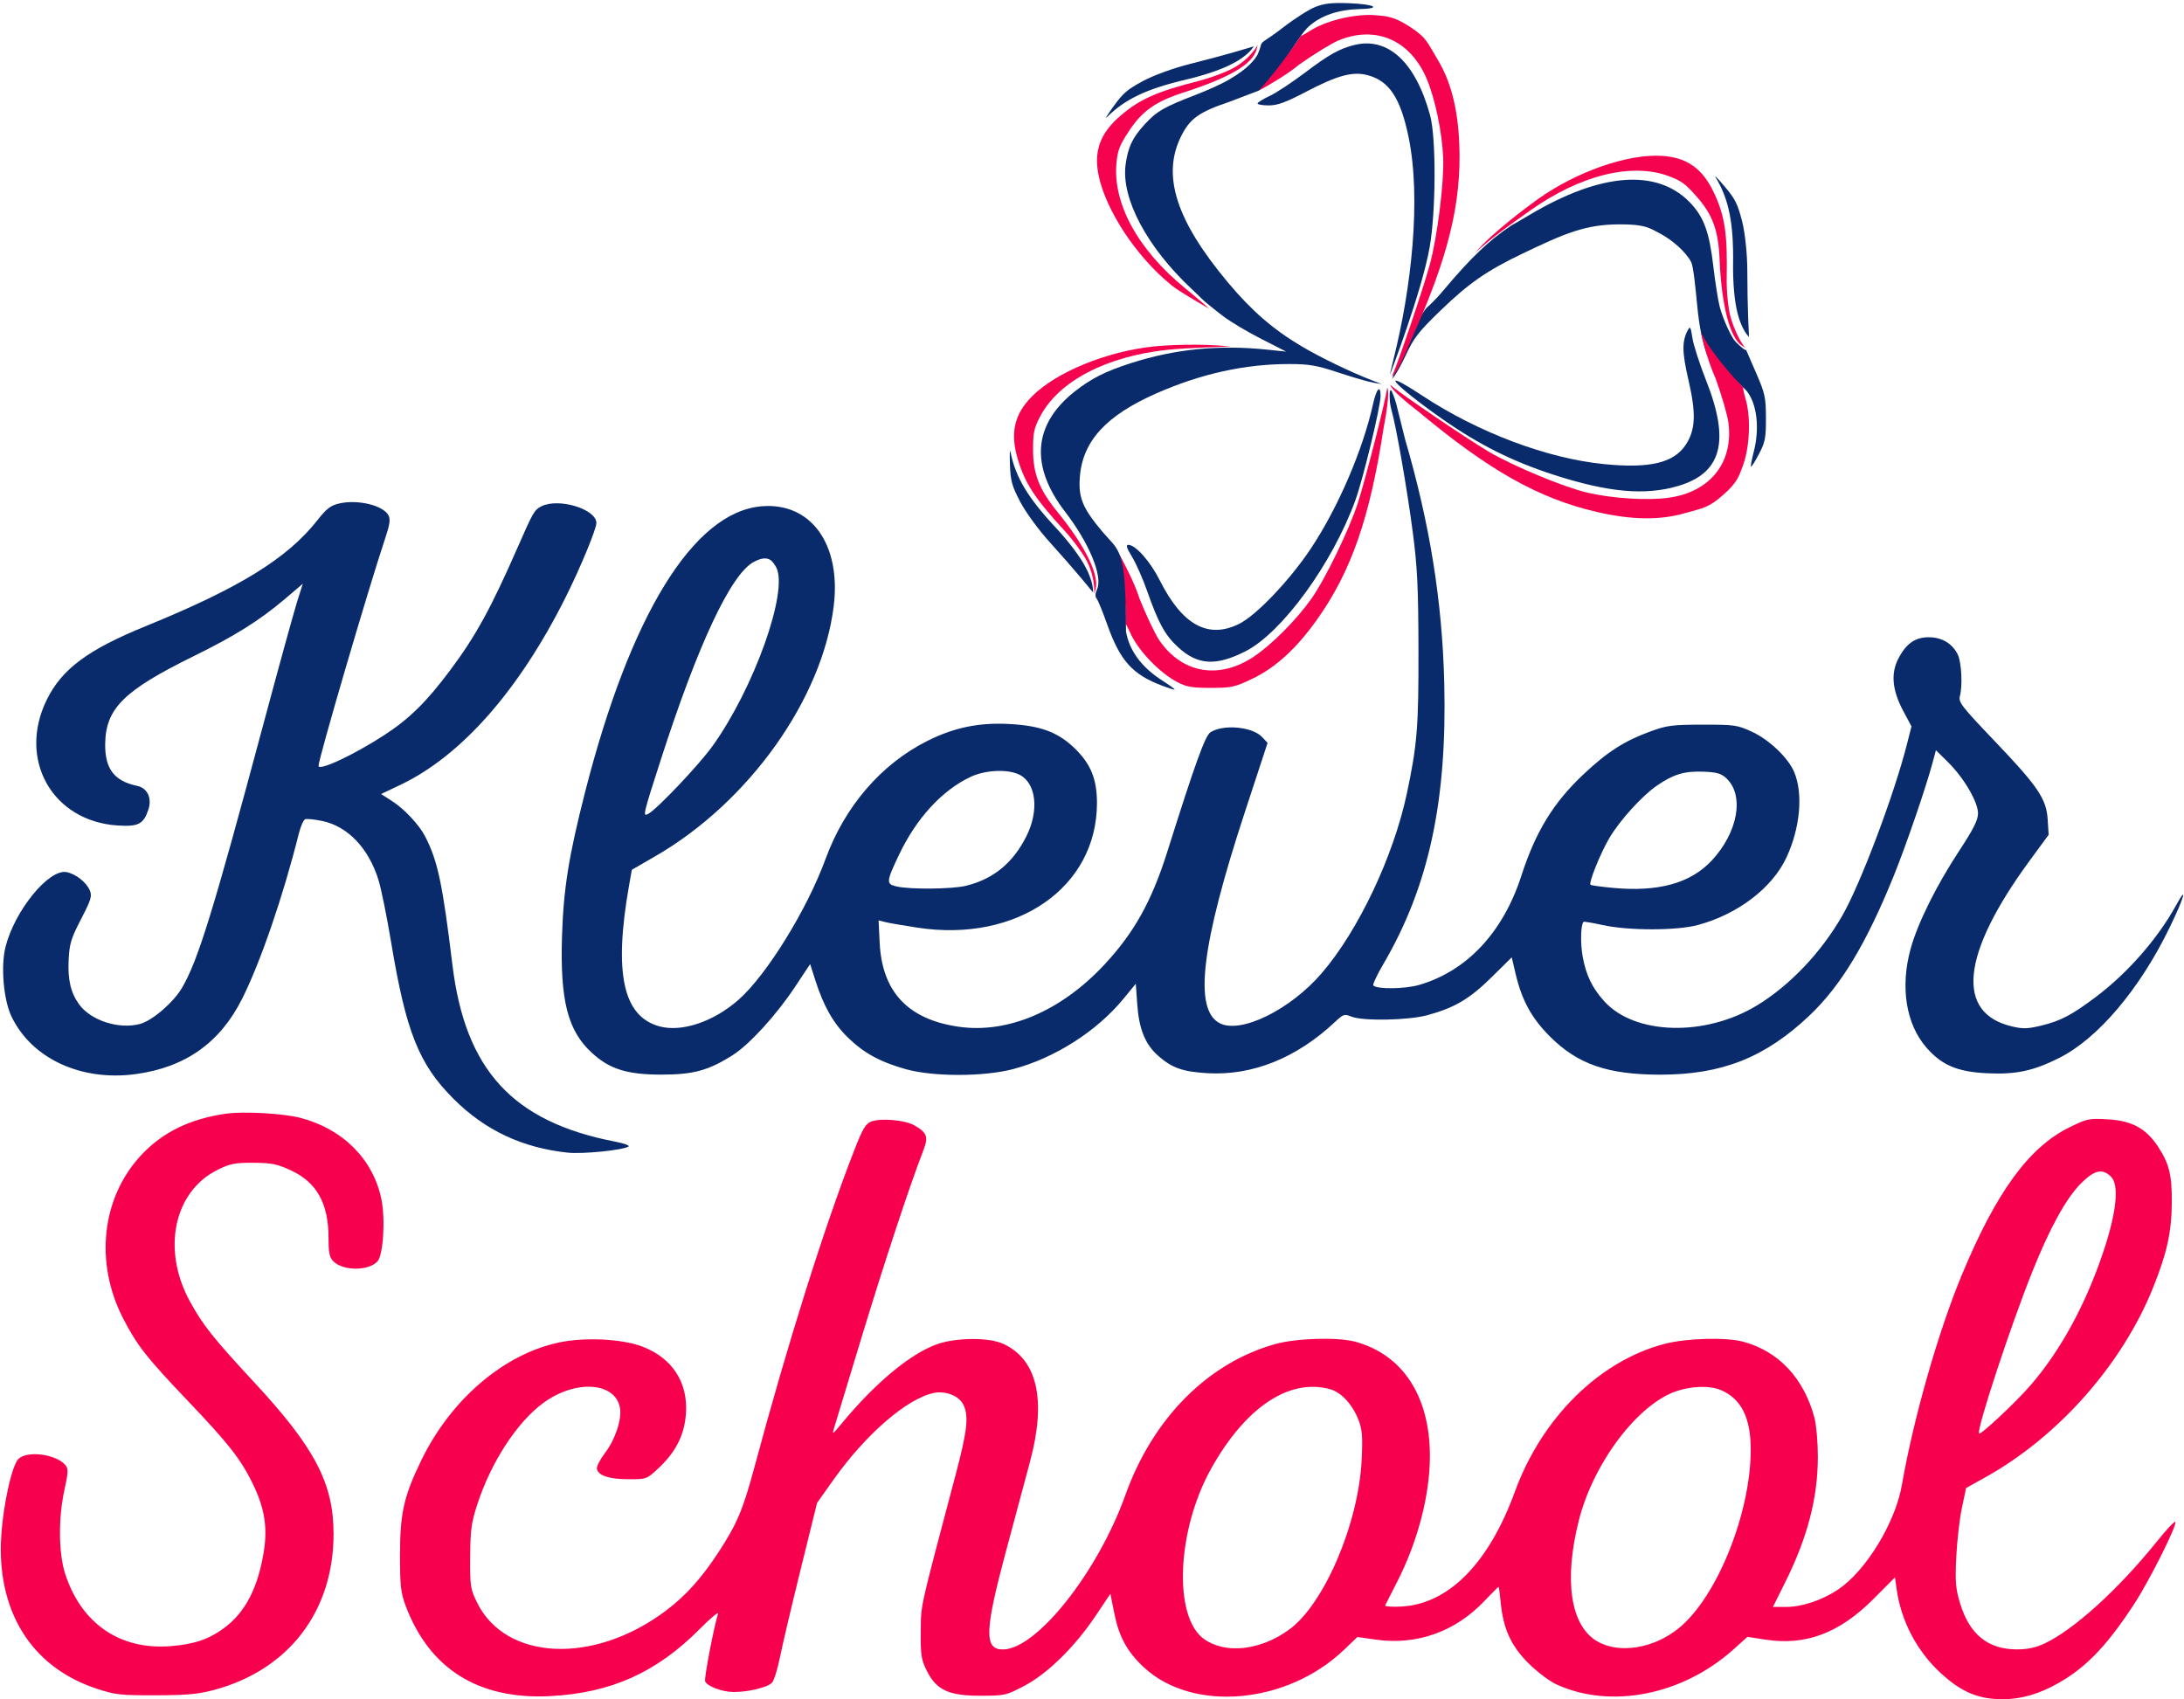 <?xml version="1.0" encoding="UTF-8"?> <svg xmlns="http://www.w3.org/2000/svg" width="1388" height="1080" viewBox="0 0 1388 1080" fill="none"> <path fill-rule="evenodd" clip-rule="evenodd" d="M143.583 707.855C120.8 711.111 103.352 719.627 89.815 734.1C64.429 761.239 59.921 802.755 78.485 838.439C87.327 855.434 93.181 862.873 119.249 890.235C145.237 917.515 152.746 927.063 160.417 942.587C167.982 957.897 170.112 970.353 167.755 985.515C164.098 1009.04 155.918 1024.88 142.258 1034.89C132.581 1041.97 123.293 1045.1 108.432 1046.27C76.221 1048.81 51.652 1031.94 41.404 1000.25C37.208 987.272 37.009 964.866 40.935 946.995C43.4 935.767 43.494 933.525 41.598 931.238C35.789 924.233 17.229 921.793 11.714 927.308C6.797 932.225 0.453 964.717 0.5 984.744C0.602 1028.52 22.593 1060.49 61.408 1073.29C73.296 1077.21 76.451 1077.56 99.041 1077.5C119.002 1077.45 126.073 1076.79 136.173 1074.07C183.554 1061.29 211.986 1024.11 211.986 974.938C211.986 942.797 200.11 920.121 161.468 878.485C135.557 850.568 128.889 842.168 120.62 827.029C102.638 794.109 110.53 757.144 138.47 743.423C146.349 739.554 149.369 738.972 161.147 739.051C172.909 739.131 176.154 739.808 185.293 744.085C201.398 751.622 208.805 765.104 208.805 786.885C208.805 796.382 209.393 799.204 211.897 801.708C218.082 807.893 234.315 807.887 239.916 801.697C243.606 797.618 245.008 774.651 242.339 761.948C237.038 736.719 217.86 717.514 190.967 710.51C180.007 707.654 154.85 706.245 143.583 707.855ZM553.686 712.845C550.154 714.217 548.255 717.417 543.009 730.834C524.085 779.239 500.592 853.806 479.451 932.575C472.209 959.553 468.334 968.703 456.485 986.796C445.734 1003.21 435.688 1014.35 423.092 1023.82C377.431 1058.14 321.397 1055.66 303.148 1018.49C298.95 1009.94 298.692 1008.22 298.813 989.516C298.924 972.315 299.537 967.806 303.351 956.109C312.11 929.244 328.575 903.945 345.27 891.694C365.622 876.761 390.921 878.307 393.989 894.67C395.348 901.909 391.056 914.912 384.454 923.562C381.365 927.61 379.063 932.097 379.34 933.532C380.17 937.851 387.107 940.153 399.369 940.176C410.928 940.2 410.999 940.173 418.583 933.08C429.503 922.863 434.976 911.988 435.935 898.593C437.357 878.706 427.295 863.157 408.3 855.886C395.158 850.855 370.991 849.748 354.485 853.42C319.499 861.204 286.335 889.804 267.689 928.269C256.597 951.149 254.204 961.88 254.209 988.721C254.214 1007.81 254.718 1012.34 257.739 1020.43C272.789 1060.73 304.115 1080.37 349.589 1078.03C388.316 1076.04 417.207 1063.07 444.772 1035.31C451.626 1028.4 456.835 1024.04 456.345 1025.62C453.577 1034.54 447.42 1066.76 448.13 1068.61C449.352 1071.79 459.07 1075.42 466.382 1075.42C475.953 1075.42 488.184 1072.38 490.742 1069.36C491.995 1067.88 494.237 1060.59 495.724 1053.15C497.212 1045.71 503.12 1020.63 508.853 997.415L519.276 955.202L529.88 940.267C550.28 911.533 576.394 888.95 593.371 885.362C600.756 883.8 609.266 887.058 612.095 892.529C615.849 899.788 614.863 908.943 607.214 937.814C605.946 942.6 604.752 947.107 603.626 951.354L603.626 951.355C588.276 1009.26 585.748 1018.8 585.295 1028.43C585.206 1030.33 585.198 1032.23 585.187 1034.51V1034.51C585.185 1035.04 585.182 1035.58 585.179 1036.14C585.177 1036.5 585.174 1036.86 585.171 1037.24C585.04 1052.05 585.476 1054.85 589.001 1061.9C595.162 1074.22 602.894 1077.81 623.203 1077.79C638.649 1077.77 639.456 1077.58 651.042 1071.47C665.845 1063.65 683.078 1046.72 696.263 1027.05L705.691 1012.98L708.198 1025.51C711.164 1040.33 716.365 1049.84 726.868 1059.64C757.878 1088.59 817.972 1083.32 854.291 1048.48L862.669 1040.44L874.176 1042.1C900.371 1045.86 924.899 1037.14 943.549 1017.42C948.131 1012.57 952.093 1008.61 952.354 1008.61C952.615 1008.61 953.252 1013.13 953.769 1018.65C955.308 1035.15 960.38 1046.21 971.444 1057.21C976.771 1062.5 984.662 1068.47 988.98 1070.48C1023.33 1086.44 1069.2 1077.47 1101.52 1048.47L1110.56 1040.36L1121.8 1042.1C1147.51 1046.09 1168.84 1038.11 1190.56 1016.36L1204.32 1002.58L1205.36 1009.97C1208.23 1030.48 1218.38 1049.73 1233.73 1063.72C1245.21 1074.19 1254.8 1078.78 1267.28 1079.79C1279.73 1080.78 1291.59 1078.3 1303.66 1072.16C1323.78 1061.94 1337.84 1047.86 1356.44 1019.33C1365.99 1004.67 1383.44 969.909 1382.54 967.323C1382.25 966.478 1376.99 972.022 1370.87 979.641C1346.36 1010.13 1318 1035.88 1299.28 1044.63C1293.7 1047.24 1288.49 1048.34 1281.79 1048.33C1263.38 1048.29 1251.75 1038.88 1245.73 1019.16C1242.86 1009.78 1242.51 1005.62 1243.26 989.73C1243.74 979.55 1245.34 965.495 1246.82 958.495L1249.51 945.768L1261.74 938.956C1308.25 913.053 1348.79 867.174 1368.43 818.215C1377.19 796.387 1380.11 783.076 1380.25 764.412C1380.38 746.674 1378.58 739.47 1371.28 728.482C1363.75 717.137 1354.77 712.311 1339.58 711.431C1327.54 710.734 1326.45 710.966 1314.89 716.679C1289.32 729.322 1268.52 757.947 1246.72 810.547C1231.69 846.794 1216.05 901.657 1208.7 943.893C1204.53 967.854 1185.88 998.395 1168.15 1010.31C1158.22 1016.98 1145.28 1021.33 1135.42 1021.33H1126.76L1134.48 1005.82C1148.82 977.014 1155.33 951.912 1155.3 925.552C1155.29 916.546 1154.31 905.534 1153.13 901.08C1146.44 875.972 1130.37 858.837 1107.81 852.761C1096.92 849.829 1071.99 850.51 1058.04 854.12C1016.63 864.829 979.954 900.986 962.784 948.037C946.144 993.629 920.741 1019.4 890.761 1021.09C884.689 1021.43 879.995 1021.09 880.33 1020.33C880.664 1019.57 883.999 1013.01 887.74 1005.75C900.934 980.145 908.748 950.291 908.748 925.488C908.748 887.388 891.429 860.892 861.207 852.753C849.981 849.731 823.819 850.518 810.404 854.282C767.55 866.307 732.66 901.479 715.214 950.242C697.65 999.337 658.727 1048.38 637.326 1048.38C625.389 1048.38 625.75 1036.59 639.225 986.335C644.974 964.898 651.888 939.127 654.591 929.064C665.147 889.766 659.288 864.032 637.52 854.09C628.486 849.963 607.814 850.068 595.722 854.301C578.64 860.283 556.163 878.983 534.541 905.202C529.083 911.821 528.747 912.001 530.096 907.588C530.9 904.963 538.715 879.192 547.464 850.318C561.723 803.267 578.555 752.295 586.747 731.356C590.163 722.627 589.275 720.033 581.268 715.343C575.362 711.881 559.796 710.473 553.686 712.845ZM1336.82 795.373C1345.14 770.483 1346.9 753.171 1341.65 747.922C1336.2 742.467 1331.09 743.591 1322.55 752.131C1313.13 761.547 1302.81 780.267 1291.61 808.221C1277.64 843.1 1255.88 909.26 1257.76 911.139C1258.8 912.176 1280.77 891.61 1290.15 880.829C1309.46 858.622 1325.48 829.281 1336.82 795.373ZM863.436 902.661C859.666 892.79 852.474 884.947 845.384 882.978C819.43 875.768 791.554 894.354 769.725 933.42C747.845 972.577 745.535 1027.74 765.19 1041.74C778.883 1051.49 801.011 1049.04 819.289 1035.76C841.547 1019.58 863.43 968.361 865.378 927.886C866.086 913.167 865.743 908.702 863.436 902.661ZM1093.73 883.53C1106.72 889.09 1112.77 901.354 1112.65 921.896C1112.42 962.351 1091.15 1015.01 1067.06 1034.75C1051.13 1047.8 1029.01 1051.38 1014.99 1043.16C998.104 1033.26 993.759 1004.47 1003.4 966.347C1012.59 930 1040.6 892.774 1065.16 884.289C1075.08 880.86 1086.76 880.55 1093.73 883.53Z" fill="#F7004E"></path> <path fill-rule="evenodd" clip-rule="evenodd" d="M884.234 260.224C887.301 270.82 894.297 310.941 897.935 338.81C900.761 360.44 901.389 373.587 901.48 412.836C901.593 461.982 900.686 473.263 894.138 504.163C885.651 544.221 863.392 591.27 840.068 618.459C820 641.851 788.476 657.315 775.123 650.32C758.47 641.596 763.392 600.643 791.301 515.679L805.594 472.165L802.094 468.439C795.924 461.871 777.531 460.172 769.31 465.409C765.914 467.574 759.625 484.971 741.802 541.526C731.925 572.859 720.651 593.033 701.686 613.309C674.127 642.77 640.323 657.108 609.139 652.563C576.988 647.877 560.572 630.368 559.053 599.138L558.366 584.994L562.663 586.073C565.025 586.666 574.245 588.26 583.15 589.615C646.351 599.237 697.058 564.073 697.155 510.558C697.182 495.609 693.425 486.034 683.721 476.33C672.893 465.503 661.671 461.225 641.295 460.161C622.042 459.154 606.338 462.41 589.34 470.935C560.067 485.616 536.902 512.48 524.68 545.923C512.897 578.163 487.209 619.728 469.337 635.468C453.559 649.366 433.353 656.181 419.217 652.374C395.871 646.087 389.925 618.443 399.861 562.375L401.553 552.83L416.535 544.17C475.959 509.825 522.752 444.112 529.882 384.997C534.63 345.623 515.143 318.964 483.696 321.815C440.644 325.719 400.585 390.8 371.793 503.616C361.426 544.241 358.112 564.975 357.175 595.078C355.906 635.914 360.809 655.084 376.123 669.145C387.451 679.546 398.51 683.011 420.379 683.011C440.691 683.011 450.339 680.367 465.716 670.588C476.349 663.825 493.338 645.212 505.196 627.334L514.869 612.751L518.264 623.357C523.442 639.536 529.694 650.507 538.769 659.344C549.02 669.325 559.193 674.907 575.527 679.514C592.999 684.441 625.179 684.433 643.883 679.498C670.204 672.553 696.995 655.499 713.878 634.945L721.831 625.261L722.765 638.362C723.895 654.199 727.832 663.833 736.164 671.149C744.86 678.784 751.722 681.194 767.348 682.104C795.933 683.766 824.002 672.492 848.429 649.535C853.704 644.577 854.472 644.323 858.769 646.105C865.942 649.081 894.958 648.561 907.157 645.238C924.432 640.532 933.987 634.891 947.843 621.222L960.76 608.48L963.226 618.99C967.165 635.769 973.394 647.15 984.985 658.742C1002.68 676.437 1021.68 683.02 1055.1 683.044C1094.32 683.07 1121.81 672.169 1150.05 645.39C1170.02 626.45 1186.23 599.531 1203.67 556.352C1211.63 536.628 1224.34 499.493 1228.48 483.807L1230.33 476.826L1237.94 484.324C1248.08 494.316 1257.14 509.768 1257.09 517C1257.07 521.266 1254.19 526.97 1245.04 540.899C1230.57 562.939 1218.75 586.769 1214.29 602.91C1207.52 627.382 1211.31 651.037 1224.4 665.949C1234.15 677.067 1244.07 681.254 1262.79 682.149C1281.12 683.023 1292.15 680.699 1308.5 672.514C1333.33 660.087 1359.87 628.752 1378.99 589.294C1388.08 570.513 1390.67 561.432 1382.91 575.503C1371.21 596.726 1352.12 618.504 1331.91 633.701C1316.85 645.018 1309.74 648.782 1297.86 651.714C1288.9 653.925 1285.83 654.043 1278.92 652.447C1242.52 644.046 1246.39 606.456 1289.74 547.262L1301.98 530.559L1301.37 520.886C1300.54 507.679 1295.29 499.938 1267.17 470.484C1246.65 448.985 1244.55 446.254 1245.57 442.475C1247.37 435.797 1246.61 420.916 1244.22 416.023C1240.85 409.149 1234.44 405.213 1226.32 405.036C1217.42 404.844 1211.56 408.823 1206.51 418.498C1201.54 427.995 1202.53 438.67 1209.59 451.927L1214.8 461.688L1211.91 473.056C1203.74 505.223 1182.49 561.591 1170.93 581.809C1157.5 605.284 1137.65 626.214 1116.72 638.97C1083.74 659.078 1038.95 657.882 1019.52 636.373C1011.89 627.931 1007.98 619.806 1005.83 607.943C1004.3 599.499 1004.59 587.695 1006.38 585.906C1006.67 585.619 1012.2 586.551 1018.67 587.974C1035 591.564 1065.49 591.551 1078.96 587.948C1104.26 581.186 1126.21 564.501 1135.29 545.126C1144.06 526.398 1146.07 504.564 1140.27 490.703C1136.53 481.753 1124.42 470.169 1113.54 465.143C1104.15 460.807 1102.47 460.563 1082.14 460.584C1062.89 460.603 1059.46 461.044 1049 464.846C1032.47 470.854 1021.58 477.816 1006.45 492.052C987.183 510.185 975.982 528.483 966.808 556.807C955.173 592.738 932.117 617.283 901.771 626.044C892.824 628.626 875.246 628.83 872.796 626.38C872.233 625.817 875.049 619.771 879.051 612.942C907.999 563.564 919.755 509.321 917.866 433.84C916.568 381.942 908.641 332.715 892.947 279.091L887.447 257.037C887.447 257.037 886.671 254.084 885.848 251.975C885.037 249.898 884.377 247.922 883.902 248.048C883.255 248.219 882.923 249.329 883.295 254.992C883.431 257.063 884.234 260.224 884.234 260.224ZM493.316 360.631C492.311 358.721 490.699 356.63 489.737 355.988C487.115 354.238 483.706 354.631 478.897 357.241C464.443 365.086 443.572 409.572 419.973 482.833C408.585 518.185 408.346 519.219 411.984 517.272C417.59 514.272 444.016 486.413 452.711 474.335C479.106 437.676 501.241 375.689 493.316 360.631ZM652.343 531.432C660.458 515.191 658.56 497.911 648.064 492.483C640.74 488.696 626.35 489.289 616.84 493.772C598.678 502.334 582.412 520.041 571.358 543.285C563.151 560.543 563.056 561.884 569.912 563.441C578.513 565.395 605.172 565.135 613.837 563.015C631.348 558.726 643.812 548.505 652.343 531.432ZM1087.8 547.006C1104.52 529.13 1108.75 505.565 1097.2 494.709C1093.86 491.577 1091.19 490.807 1082.46 490.466C1070.53 490.002 1063.5 492.117 1053.01 499.332C1043.5 505.88 1029.27 521.585 1022.7 532.808C1017.08 542.39 1009.55 561.101 1010.8 562.355C1011.19 562.738 1017.55 563.621 1024.95 564.316C1053.91 567.037 1074.32 561.415 1087.8 547.006Z" fill="#092B6B"></path> <path d="M201.758 330.596C207.556 323.219 210.13 321.248 215.604 319.995C227.385 317.295 243.471 321.164 246.871 327.515C248.226 330.047 247.758 333.286 244.728 342.364C234.041 374.384 202.442 482.27 202.442 486.737C202.442 490.333 225.08 479.717 244.598 466.973C260.281 456.731 271.079 446.069 286.077 426.016C302.212 404.445 311.97 386.699 328.753 348.407C338.834 325.41 339.608 324.064 344.069 321.807C355.022 316.264 379.018 323.563 379.018 332.437C379.018 336.274 368.885 360.773 359.647 379.273C329.991 438.654 293.218 480.439 254.379 498.883L242.173 504.68L248.953 509.001C256.799 513.999 266.308 524.117 270.158 531.564C278.173 547.062 281.23 561.435 287.518 613.173C295.647 680.06 325.824 712.952 390.607 725.537C396.884 726.756 400.532 728.121 399.326 728.795C395.152 731.13 370.167 733.601 360.804 732.605C331.85 729.52 308.245 718.405 288.274 698.451C266.175 676.37 258.035 655.919 248.516 598.566C245.865 582.595 242.281 564.948 240.552 559.348C234.313 539.148 220.987 525.164 204.764 521.796C199.881 520.781 195.011 520.288 193.944 520.697C192.875 521.107 191.042 525.283 189.87 529.978C180.007 569.474 165.569 611.525 153.869 634.832C139.814 662.834 117.701 678.45 86.079 682.705C51.474 687.363 20.073 672.764 7.303 646.081C2.236 635.494 0.403 614.162 3.502 601.852C9.321 578.74 31.051 552.114 42.3 554.31C48.152 555.452 54.832 560.696 57.065 565.899C58.616 569.514 57.929 571.777 51.526 584.154C45.158 596.459 44.139 599.8 43.623 610.024C42.982 622.715 44.983 631.154 50.376 638.494C57.892 648.725 75.666 654.391 88.991 650.804C96.832 648.691 110.229 637.159 115.698 627.813C125.827 610.505 135.457 579.339 166.853 462.256C176.927 424.69 186.806 388.797 188.807 382.494L192.445 371.035L181.138 380.63C164.976 394.343 149.268 404.193 122.903 417.149C78.674 438.883 67.167 450.309 66.849 472.808C66.626 488.599 72.601 496.46 87.11 499.467C93.639 500.821 96.716 507.237 94.318 514.502C91.246 523.809 87.973 525.516 74.812 524.671C33.283 522.006 11.108 482.803 29.669 444.865C39.263 425.256 55.735 412.989 92.678 397.941C152.205 373.697 182.651 354.898 201.758 330.596Z" fill="#092B6B"></path> <path d="M656.006 251.796C671.371 236.43 703.268 223.365 733.109 220.213C739.953 219.491 761.271 218.088 782.273 220.213C782.273 220.213 753.298 221.1 741.779 222.35C702.765 226.585 672.765 242.345 661.004 264.784C657.147 272.145 656.513 275.164 656.545 286.087C656.587 301.235 660.519 311.214 671.996 325.308C690.591 348.138 698.531 365.81 696.272 374.442L695.354 377.527C695.75 375.008 695.45 366.238 691.068 357.255C688.661 352.322 682.041 343.238 676.354 337.069C657.7 316.832 651.367 307.112 646.787 291.692C641.862 275.107 644.618 263.185 656.006 251.796Z" fill="#F5034E"></path> <path d="M715.372 396.503C715.372 396.503 715.845 370.462 711.273 352.106C714.284 357.585 721.422 371.304 724.168 380.37C728.426 391.102 734.148 403.133 736.883 407.106C751.303 428.067 774.791 432.082 796.838 417.355C808.258 409.726 823.927 393.967 833.392 380.591C842.234 368.1 857.472 336.671 863.017 319.495C868.081 303.812 881.564 250.689 881.564 246.424C881.564 246.424 884.037 247.465 879.356 271.83C870.626 329.135 858.764 363.251 836.892 393.956C823.752 412.405 810.617 424.376 795.7 431.501C784.695 436.757 782.578 437.215 769.414 437.206C757.45 437.196 753.941 436.579 748.055 433.45C737.341 427.755 724.694 414.866 719.152 403.992C715.66 396.488 715.372 396.503 715.372 396.503Z" fill="#F5034E"></path> <path d="M815.792 17.209C822.722 11.846 831.699 6.123 835.741 4.489C841.43 2.191 846.247 1.635 857.067 2.031C873.811 2.644 878.816 5.434 863.819 5.796C850.428 6.118 839.335 9.947 831.711 16.877C824.651 23.293 816.323 42.18 800.107 57.552L781.092 64.786C761.921 71.244 756.07 75.471 750.468 86.921C738.352 111.686 747.511 140.153 780.181 179.28C795.31 197.4 809.021 209.311 827.131 220.068C839.142 227.202 858.535 236.567 872.16 241.811L878.2 244.137L872.614 243.182C869.542 242.657 859.657 239.786 850.647 236.803C836.681 232.178 832.048 231.379 819.242 231.379C791.204 231.379 763.422 237.504 735.1 249.933C702.859 264.082 687.898 280.477 686.247 303.467C685.312 316.487 688.134 323.187 700.896 338.267C711.503 350.799 715.594 347.878 715.594 401.345C717.715 413.489 725.37 424.007 738.603 432.5C742.966 435.3 746.538 437.873 746.538 438.216C746.538 438.561 742.853 437.442 738.349 435.73C719.557 428.589 711.741 419.8 703.555 396.609C700.789 388.775 697.818 381.51 696.951 380.464C695.903 379.202 695.997 377.199 697.231 374.491C700.955 366.315 692.232 345.187 676.907 325.27C654.495 296.143 656.591 269.725 682.966 248.875C693.439 240.597 702.424 236.053 718.609 230.85C746.811 221.784 774.637 219.029 805.527 222.245L817.438 223.485L801.686 215.465C793.023 211.054 782.179 204.609 777.589 201.143C772.998 197.676 772.231 196.93 768.834 194.257C763.936 190.403 763.22 189.184 757.278 183.618C728.93 157.065 712.499 126.159 715.341 104.738C716.824 93.567 719.717 87.47 727.593 78.925C735.279 70.586 739.529 68.144 760.331 60.113C768.357 57.016 777.819 52.652 781.36 50.418C792.825 43.856 797.644 37.75 799.236 34.662L800.185 32.33C800.185 32.33 800.93 30.315 801.09 29.572C801.909 25.747 802.54 27.465 815.792 17.209Z" fill="#092B6B"></path> <path d="M1110.47 249.014C1107.56 245.16 1085.12 226.216 1085.12 226.216C1082.23 218.147 1080.06 209.191 1078.61 194.039C1077.43 181.71 1076.15 169.176 1074.79 166.561C1071.48 160.243 1063.15 152.667 1054.55 148.161C1048.17 144.819 1045.27 142.501 1028.97 142.59C1007.67 142.707 994.835 148.117 967.571 161.202C944.676 172.192 933.492 179.969 915.33 197.526C901.529 210.87 898.479 214.8 893.392 225.793C890.142 232.815 886.239 239.591 884.716 240.851C896.742 210.299 904.464 197.866 906.821 195.469C906.821 195.469 910.935 192.197 917.56 184.297C934.714 163.842 946.586 152.494 960.572 143.29C960.572 143.29 962.159 142.473 972.204 136.506C1017.26 109.742 1053.07 106.997 1074.02 128.702C1082.78 137.783 1086.31 147.384 1088.85 169.05C1090.08 179.535 1091.92 191.202 1092.93 194.974C1095.39 204.097 1100.7 214.75 1102.76 216.914C1104.82 219.078 1107.06 221.099 1108.57 222.078C1108.91 222.295 1109.8 222.601 1109.8 222.601L1116.03 236.964C1121.74 250.107 1122.27 252.549 1122.31 265.692C1122.34 278.385 1121.82 281.05 1117.86 288.592C1115.4 293.289 1113.13 296.879 1112.82 296.571C1112.51 296.263 1113.28 292.084 1114.53 287.287C1118.34 272.583 1116.72 257.299 1110.47 249.014Z" fill="#092B6B"></path> <path d="M829.525 46.054C844.463 34.752 851.22 30.966 860.645 28.615C882.142 23.254 899.697 39.541 908.894 73.377C912.779 87.668 912.606 134.391 908.586 157.166C903.529 185.81 883.326 238.241 883.326 238.241C883.326 238.241 883.765 235.647 885.607 228.339C896.884 183.603 903.385 126.512 895.155 86.943C890.01 62.203 882.898 51.471 869.204 47.783C859.81 45.253 849.921 47.901 830.275 58.203C817.2 65.061 811.943 66.994 806.359 66.994C802.423 66.994 799.203 66.451 799.203 65.787C799.203 65.123 802.615 62.992 806.783 61.052C810.952 59.111 821.186 52.362 829.525 46.054Z" fill="#092B6B"></path> <path d="M1073.06 241.508C1068.96 223.838 1068.87 216.938 1072.66 209.833C1074.12 207.083 1074.53 207.763 1075.57 214.752C1076.24 219.212 1080.17 231.422 1084.31 241.883C1099.57 280.458 1094.26 300.605 1066.65 308.842C1045.57 315.132 1021.87 312.974 986.832 301.574C960.892 293.136 939.751 282.513 916.594 266.282C885.155 244.247 875.007 232.421 903.85 251.433C939.437 274.889 983.284 291.411 1019.44 294.989C1048.41 297.855 1063.68 294.255 1071.29 282.764C1077.59 273.238 1078.03 262.932 1073.06 241.508Z" fill="#092B6B"></path> <path d="M670.962 335.362C679.106 344.088 686.533 353.925 689.848 360.384C691.563 363.418 694.93 370.896 694.671 376.534L687.085 367.397C682.914 362.369 673.892 352.061 667.036 344.485C659.979 336.687 651.907 325.64 648.428 319.018C643.112 308.903 642.223 305.697 641.845 295.286C641.604 288.664 641.762 285.043 642.194 287.237C645.336 303.156 653.243 316.382 670.962 335.362Z" fill="#092B6B"></path> <path d="M833.152 348.559C850.412 322.611 866.175 285.911 872.686 256.515C874.806 246.941 877.402 244.245 877.402 251.619C877.402 258.518 866.287 304.48 861.314 318.142C846.683 358.34 814.712 402.214 791.469 413.993C772.685 423.511 761.112 422.78 748.644 411.287C740.4 403.687 736.177 396.02 729.106 375.814C726.342 367.914 721.982 358.038 719.415 353.869C716.07 348.43 715.394 346.288 717.025 346.288C721.689 346.288 731.011 356.796 737.114 368.934C751.376 397.3 767.862 406.314 787.545 396.506C798.508 391.041 819.745 368.717 833.152 348.559Z" fill="#092B6B"></path> <path d="M1056.05 99.051C1034.36 97.741 1001.83 109.116 977.4 126.549C971.799 130.547 948.21 147.855 937.73 160.507C947.387 151.449 962.878 140.602 972.328 133.898C1004.34 111.193 1037.24 103.092 1060.93 112.086C1068.69 115.037 1071.17 116.877 1078.39 125.073C1088.4 136.438 1092.08 146.515 1092.84 164.675C1094.06 194.095 1099.44 214.597 1106.86 219.559L1109.42 221.276C1107.45 219.653 1102.43 210.865 1099.75 201.235C1098.28 195.947 1097.21 184.757 1097.37 176.368C1097.91 148.85 1096.21 137.375 1089.41 122.796C1082.1 107.117 1072.13 100.022 1056.05 99.051Z" fill="#F5034E"></path> <path d="M1107.88 246.274C1107.88 246.274 1089.83 228.244 1081.08 211.474C1082.38 218.319 1086.35 231.881 1090.3 240.488C1094.23 251.344 1097.93 264.144 1098.52 268.931C1101.62 294.183 1086.71 312.766 1060.44 316.365C1046.83 318.229 1024.66 316.826 1008.7 313.093C993.799 309.607 961.552 296.191 946.011 287.013C931.821 278.634 886.5 247.816 883.672 244.624C883.672 244.624 882.511 247.044 902.172 262.175C946.709 299.275 978.212 316.941 1014.94 325.417C1037.01 330.51 1054.78 330.758 1070.67 326.198C1082.4 322.834 1085.61 323.009 1095.46 314.272C1104.4 306.33 1105.3 302.303 1107.63 296.058C1111.87 284.689 1112.79 266.655 1109.72 254.841C1107.36 246.909 1107.88 246.274 1107.88 246.274Z" fill="#F5034E"></path> <path d="M698.285 111.883C702.802 133.139 721.387 162.56 744.697 181.457C750.043 185.791 768.531 196.222 768.531 196.222C768.531 196.222 762.168 190.517 753.188 183.194C722.776 158.392 707.192 128.937 709.55 103.713C710.324 95.439 711.438 92.562 717.413 83.419C725.698 70.737 734.432 64.51 751.733 58.943C783.56 48.701 795.666 40.341 798.473 31.871L799.321 28.383C798.281 30.711 793.695 37.391 785.128 42.538C780.423 45.365 769.923 49.376 761.793 51.452C735.127 58.264 724.522 62.966 712.283 73.403C699.119 84.629 694.937 96.128 698.285 111.883Z" fill="#F5034E"></path> <path d="M826.751 22.801C826.751 22.801 813.987 42.185 800.087 57.566C805.596 54.612 818.236 47.289 825.476 41.182C834.893 34.502 846.245 27.528 850.701 25.686C874.211 15.962 896.096 25.388 906.565 49.747C911.987 62.367 916.545 84.118 917.198 100.491C917.809 115.782 913.471 150.44 908.766 167.866C904.471 183.776 886.846 235.672 884.523 239.249C884.523 239.249 887.164 239.722 896.508 216.739C920.398 163.925 929.031 128.853 927.412 91.189C926.44 68.559 921.945 51.365 913.316 37.264C906.949 26.862 906.938 24.09 895.893 16.928C885.854 10.419 881.06 10.26 874.419 9.678C862.332 8.618 844.706 12.539 834.136 18.639C827.12 23.03 826.751 22.801 826.751 22.801Z" fill="#F5034E"></path> <path d="M754.196 50.474C765.818 47.759 777.464 43.72 783.813 40.199C786.926 38.633 793.885 34.295 796.808 29.466L785.421 32.835C779.157 34.69 765.924 38.232 756.012 40.71C745.809 43.261 732.954 47.946 726.378 51.51C716.332 56.955 713.809 59.124 707.701 67.562C703.815 72.93 701.931 76.026 703.511 74.444C714.982 62.968 728.911 56.381 754.196 50.474Z" fill="#092B6B"></path> <path d="M1101.43 167.762C1101.26 179.696 1102.37 191.973 1104.26 198.983C1105.03 202.383 1107.56 210.183 1111.54 214.184L1111.02 202.32C1110.73 195.793 1110.48 182.097 1110.47 171.879C1110.45 161.361 1109.01 147.756 1107.13 140.514C1104.27 129.451 1102.78 126.479 1096.06 118.516C1091.79 113.45 1089.24 110.875 1090.39 112.791C1098.76 126.69 1101.8 141.798 1101.43 167.762Z" fill="#092B6B"></path> </svg> 
